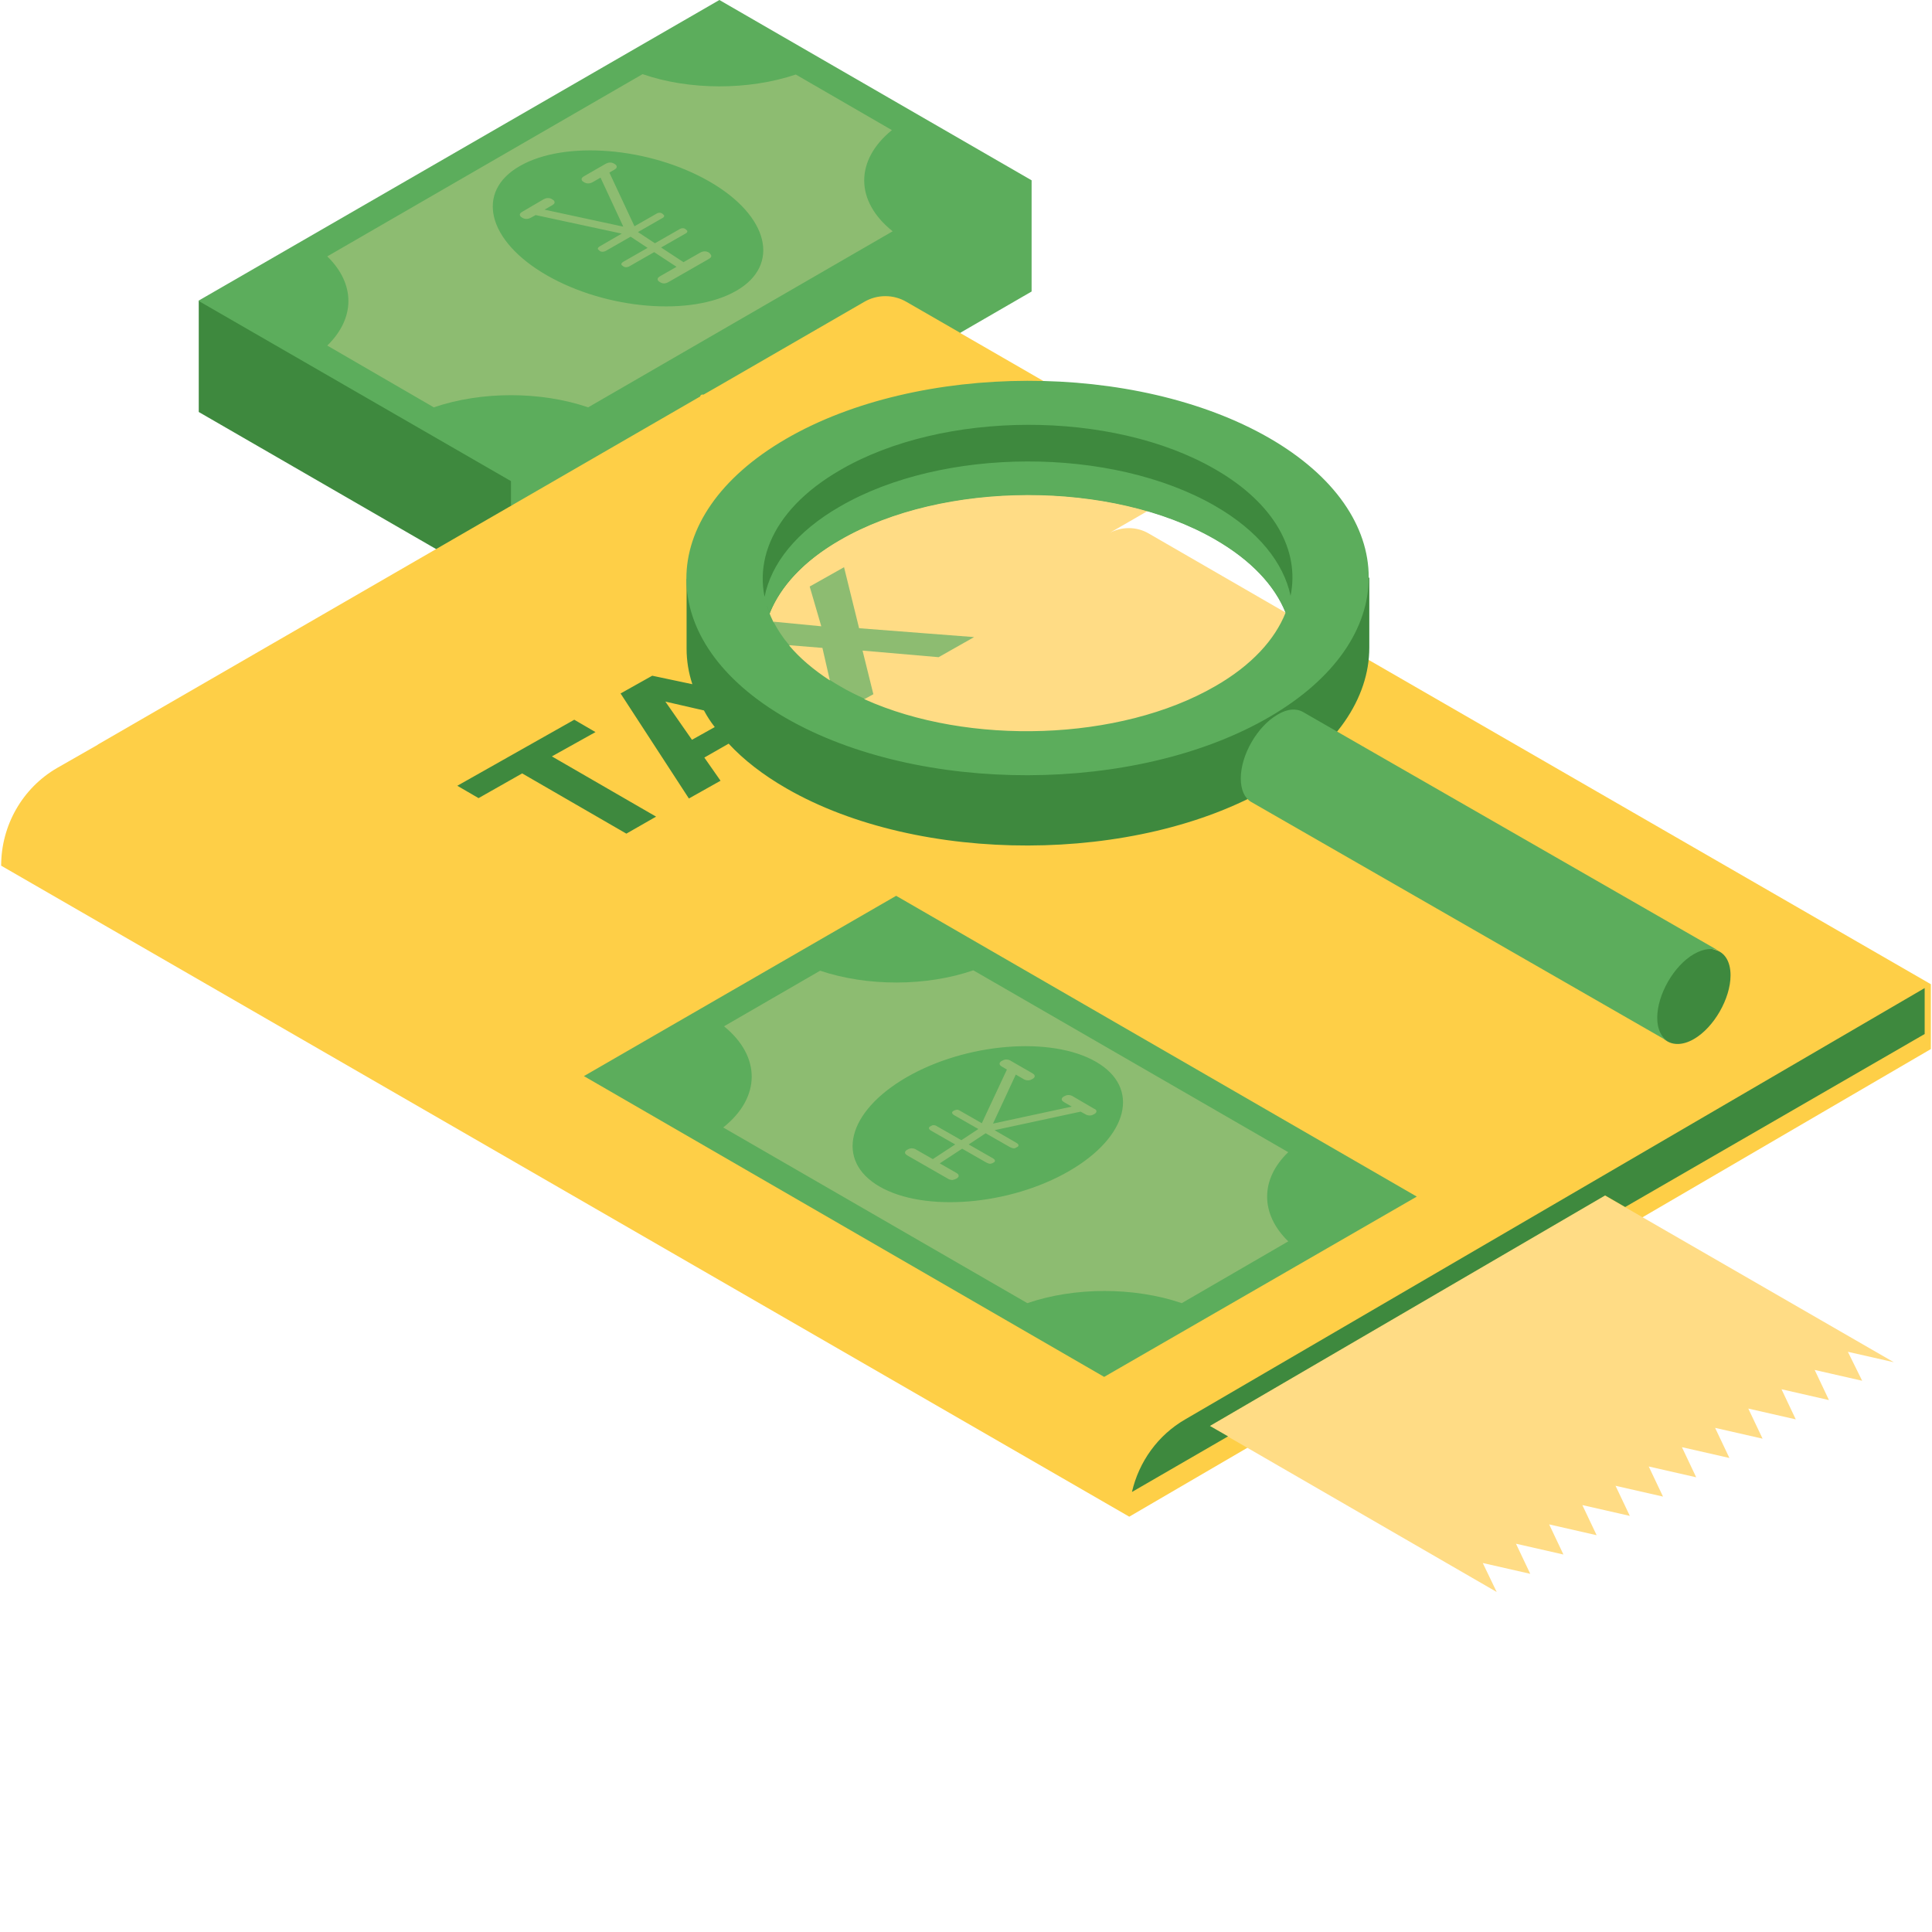 <?xml version="1.0" encoding="UTF-8"?> <svg xmlns="http://www.w3.org/2000/svg" xmlns:xlink="http://www.w3.org/1999/xlink" width="500" zoomAndPan="magnify" viewBox="0 0 375 375" height="500" preserveAspectRatio="xMidYMid meet" version="1.0"><path fill="#fecf47" d="M 374.777 191.035 L 374.777 203.625 L 219.188 294.387 L 0.223 168.027 C 0.223 160.234 4.344 152.965 11.082 149.066 L 18.949 144.57 L 19.023 144.496 L 84.648 106.574 L 92.137 90.309 C 92.211 90.008 128.695 65.578 129.07 65.652 L 131.691 64.152 L 179.258 47.289 C 181.809 45.793 184.953 45.793 187.5 47.289 L 186.453 64.68 L 230.348 90.008 C 231.172 90.461 231.621 91.285 231.699 92.184 C 231.773 93.156 211.547 94.957 210.574 95.555 L 207.051 99.676 L 199.934 108.445 C 200.086 110.844 211.848 109.945 211.695 112.344 C 211.32 117.141 209.375 121.637 206.676 125.609 C 207.727 125.383 208.477 125.16 208.852 124.934 L 214.691 127.109 C 217.164 125.684 226.453 123.734 228.852 125.16 L 254.996 121.938 Z M 374.777 191.035 " fill-opacity="1" fill-rule="nonzero"></path><path fill="#ffdc85" d="M 249.152 131.23 C 243.684 135.949 236.793 138.648 229.898 140.898 C 224.281 142.695 218.59 144.27 212.746 145.02 C 205.18 145.992 197.465 145.543 189.82 145.094 C 184.203 144.719 178.438 144.344 173.043 142.848 C 164.504 140.449 156.859 135.5 149.82 130.031 C 148.246 128.832 146.672 127.559 145.773 125.758 C 144.5 123.359 144.801 120.438 145.25 117.738 C 145.926 113.691 146.375 107.773 148.848 103.949 C 148.922 103.875 148.996 103.723 149.07 103.648 C 149.145 103.5 149.219 103.426 149.371 103.273 C 149.445 103.125 149.594 102.977 149.668 102.898 C 149.746 102.824 149.82 102.75 149.895 102.602 C 150.121 102.375 150.27 102.152 150.492 102 C 154.391 98.629 158.957 95.406 163.977 94.133 C 165.102 93.832 166.148 93.605 167.273 93.309 C 167.348 93.309 167.5 93.23 167.574 93.23 C 173.191 91.809 178.887 90.535 184.652 90.008 C 191.395 89.41 198.137 89.785 204.953 90.008 C 213.867 90.234 223.082 90.16 231.547 92.332 C 231.621 93.309 231.172 94.355 230.199 94.883 L 219.039 101.328 L 212.82 104.922 L 215.141 103.574 C 217.613 102.152 220.609 102.152 223.008 103.574 L 254.922 122.012 C 254.77 122.984 254.547 123.887 254.172 124.785 C 253.195 127.258 251.324 129.43 249.152 131.23 Z M 358.672 262.383 L 367.586 264.406 L 311.477 232.031 L 234.77 276.773 L 290.504 309 L 287.805 303.379 L 297.02 305.477 L 294.25 299.633 L 303.461 301.73 L 300.691 295.883 L 309.906 297.984 L 307.133 292.137 L 316.348 294.234 L 313.574 288.391 L 322.789 290.488 L 320.02 284.645 L 329.23 286.742 L 326.461 280.895 L 335.676 282.992 L 332.902 277.148 L 342.117 279.246 L 339.344 273.402 L 348.559 275.5 L 345.789 269.652 L 355 271.754 L 352.23 265.906 L 361.445 268.004 Z M 358.672 262.383 " fill-opacity="1" fill-rule="nonzero"></path><path fill="#3e893e" d="M 373.578 191.785 L 373.578 200.703 L 315.449 234.281 L 311.555 232.031 L 234.844 276.773 L 238.363 278.797 L 219.711 289.59 C 221.059 283.742 224.73 278.57 230.051 275.5 Z M 115.586 142.098 L 111.465 139.699 L 88.766 152.516 L 92.887 154.914 L 101.352 150.117 L 121.578 161.809 L 127.348 158.508 L 107.121 146.816 Z M 246.457 152.812 C 220.688 167.805 178.438 167.879 152.668 153.039 C 148.098 150.414 144.352 147.492 141.43 144.344 L 136.711 147.043 L 139.855 151.539 L 133.715 154.988 L 120.453 134.602 L 126.598 131.156 L 134.387 132.805 C 133.641 130.555 133.266 128.23 133.266 125.91 L 133.266 112.344 C 133.266 112.344 133.938 113.02 134.988 114.066 C 137.684 107.32 143.527 100.953 152.59 95.707 C 153.117 95.406 153.641 95.18 154.09 94.883 C 155.438 91.957 157.234 89.184 159.484 86.938 L 163.68 86.637 C 164.426 87.086 165.402 86.938 166.301 86.785 C 173.117 85.363 179.258 81.539 186 79.816 C 194.242 77.719 202.855 78.77 211.32 79.965 C 215.742 80.641 220.086 81.316 224.281 82.664 C 230.5 84.688 236.117 88.211 241.66 91.809 C 242.633 92.406 243.609 93.23 243.984 94.207 C 244.809 94.656 245.633 95.105 246.379 95.555 C 254.922 100.5 260.613 106.422 263.535 112.719 C 264.809 112.27 265.781 112.117 265.781 112.117 L 265.781 125.684 C 265.781 135.5 259.34 145.32 246.457 152.812 Z M 138.734 141.121 C 137.91 140.074 137.234 139.023 136.637 137.898 L 129.145 136.176 L 134.312 143.594 Z M 208.398 146.07 C 226.152 142.922 241.586 137.824 250.125 130.855 C 252.898 121.562 248.18 111.742 235.816 104.625 C 215.742 93.082 183.004 93.156 163.004 104.773 C 150.195 112.191 145.625 122.688 149.297 132.277 C 149.82 132.953 150.344 130.48 150.719 131.004 C 151.992 132.805 156.188 135.801 162.254 138.723 L 162.406 138.723 C 173.566 144.121 191.172 149.141 208.398 146.07 Z M 328.781 201.68 C 332.68 199.43 335.898 193.809 335.898 189.312 C 335.898 186.539 334.699 184.816 332.902 184.367 C 331.703 184.066 325.41 181.594 323.84 182.492 C 319.941 184.742 315.598 186.465 315.598 190.961 C 312.078 190.586 322.191 200.855 323.016 201.68 C 324.363 202.879 326.461 203.027 328.781 201.68 Z M 122.852 75.32 L 38.578 58.383 L 38.578 79.965 L 84.648 106.574 L 99.18 98.18 Z M 122.852 75.32 " fill-opacity="1" fill-rule="nonzero"></path><path fill="#5cad5c" d="M 152.516 85.215 C 126.746 100.203 126.82 124.559 152.59 139.398 C 178.438 154.238 220.609 154.164 246.379 139.172 C 272.148 124.184 272.074 99.828 246.305 84.988 C 220.461 70.148 178.285 70.223 152.516 85.215 Z M 235.816 91.059 C 247.43 97.73 252.297 106.871 250.5 115.641 C 249.152 109.27 244.281 103.051 235.816 98.18 C 215.742 86.637 183.004 86.711 163.004 98.328 C 154.539 103.199 149.668 109.422 148.395 115.867 C 148.621 116.988 148.996 118.039 149.371 119.09 C 151.469 113.844 155.961 108.895 163.004 104.848 C 183.004 93.23 215.816 93.156 235.816 104.699 C 242.859 108.746 247.43 113.691 249.527 118.938 C 247.43 124.184 242.934 129.133 235.895 133.18 C 217.391 143.895 187.949 144.793 167.797 135.727 C 167.875 133.926 166.148 131.605 164.652 130.703 C 163.902 130.332 162.48 129.879 161.055 132.055 C 157.836 129.957 155.215 127.707 153.191 125.309 C 154.84 123.961 153.039 122.312 150.121 120.738 C 145.023 110.621 149.297 99.227 163.004 91.285 C 183.004 79.594 215.816 79.516 235.816 91.059 Z M 173.941 173.875 L 274.996 232.258 L 214.316 267.254 L 113.336 208.871 Z M 333.875 184.742 C 333.875 184.742 333.801 184.742 333.801 184.664 Z M 253.047 138.273 L 333.801 184.664 C 332.527 183.918 330.73 184.066 328.781 185.191 C 324.887 187.438 321.668 193.059 321.668 197.555 C 321.668 199.805 322.488 201.379 323.762 202.129 L 242.859 155.66 C 241.586 154.914 240.836 153.34 240.836 151.09 C 240.836 146.52 244.059 140.973 247.953 138.723 C 249.902 137.523 251.699 137.449 253.047 138.273 Z M 99.18 98.18 L 99.18 93.383 L 38.5 58.383 L 139.633 0 L 200.234 35 L 200.234 56.582 L 186.375 64.602 L 175.965 58.605 C 173.418 57.109 170.27 57.109 167.723 58.605 L 139.184 75.094 L 136.559 76.594 C 136.188 76.52 135.961 76.668 135.887 76.969 Z M 99.18 98.18 " fill-opacity="1" fill-rule="nonzero"></path><path fill="#8dbc71" d="M 173.117 25.258 L 154.465 14.465 C 145.324 17.539 133.789 17.539 124.723 14.391 L 63.523 49.766 C 68.992 55.086 68.992 61.754 63.523 67.074 L 84.199 79.066 C 93.41 75.918 104.949 75.918 114.16 79.066 L 173.266 44.891 C 165.926 39.047 165.926 31.102 173.117 25.258 Z M 142.93 56.434 C 134.238 61.457 117.758 60.105 106.145 53.438 C 94.535 46.766 92.211 37.172 100.902 32.227 C 109.594 27.207 126.074 28.555 137.684 35.223 C 149.297 41.895 151.543 51.488 142.93 56.434 Z M 138.059 49.688 C 138.059 49.914 137.91 50.062 137.535 50.289 L 129.816 54.711 C 129.445 54.934 129.145 55.012 128.844 55.012 C 128.543 55.012 128.246 54.859 128.02 54.711 C 127.723 54.559 127.645 54.336 127.645 54.188 C 127.645 53.961 127.797 53.812 128.172 53.586 L 131.316 51.789 L 126.973 48.938 L 122.254 51.637 C 122.027 51.789 121.727 51.863 121.504 51.863 C 121.277 51.863 121.055 51.789 120.902 51.637 C 120.68 51.488 120.605 51.414 120.605 51.262 C 120.605 51.113 120.754 50.965 120.98 50.812 L 125.699 48.113 L 122.402 45.941 L 117.684 48.641 C 117.457 48.789 117.16 48.863 116.934 48.863 C 116.707 48.863 116.484 48.789 116.336 48.641 C 116.184 48.488 116.035 48.414 116.035 48.266 C 116.035 48.113 116.184 47.965 116.41 47.816 L 120.68 45.344 L 103.973 41.746 L 103.148 42.195 C 102.773 42.418 102.477 42.492 102.176 42.492 C 101.875 42.492 101.578 42.418 101.277 42.195 C 100.977 42.043 100.902 41.82 100.902 41.668 C 100.902 41.445 101.051 41.297 101.426 41.07 L 105.398 38.746 C 105.773 38.523 106.07 38.445 106.371 38.445 C 106.672 38.445 106.969 38.523 107.27 38.746 C 107.57 38.898 107.645 39.121 107.645 39.27 C 107.645 39.496 107.496 39.645 107.121 39.871 L 105.695 40.695 L 120.98 43.992 L 116.559 34.477 L 115.137 35.301 C 114.762 35.523 114.461 35.598 114.16 35.598 C 113.863 35.598 113.562 35.523 113.262 35.301 C 112.965 35.148 112.887 34.926 112.887 34.773 C 112.887 34.551 113.039 34.398 113.414 34.176 L 117.457 31.852 C 117.832 31.629 118.133 31.551 118.434 31.551 C 118.73 31.551 119.031 31.629 119.332 31.852 C 119.629 32 119.707 32.227 119.707 32.375 C 119.707 32.602 119.555 32.75 119.18 32.977 L 118.281 33.5 L 123.152 43.918 L 127.348 41.52 C 127.57 41.371 127.797 41.297 128.02 41.297 C 128.246 41.297 128.469 41.371 128.621 41.52 C 128.77 41.668 128.918 41.746 128.918 41.895 C 128.918 42.043 128.844 42.195 128.543 42.344 L 123.824 45.043 L 127.121 47.215 L 131.84 44.52 C 132.066 44.367 132.289 44.293 132.516 44.293 C 132.738 44.293 132.965 44.367 133.113 44.52 C 133.266 44.668 133.414 44.742 133.414 44.891 C 133.414 45.043 133.34 45.191 133.039 45.344 L 128.32 48.039 L 132.664 50.887 L 135.812 49.09 C 136.188 48.863 136.484 48.789 136.785 48.789 C 137.086 48.789 137.383 48.863 137.684 49.09 C 137.91 49.312 138.059 49.539 138.059 49.688 Z M 182.18 127.559 L 167.422 126.281 L 169.52 134.75 L 167.875 135.652 C 166.227 134.902 164.652 134.152 163.152 133.254 C 162.406 132.805 161.73 132.43 161.055 131.98 L 159.633 125.758 L 153.191 125.234 C 151.918 123.734 150.941 122.234 150.121 120.664 L 159.41 121.562 L 157.16 113.844 L 163.828 110.094 L 166.75 121.938 L 189.074 123.66 Z M 250.051 223.637 L 188.922 188.336 C 179.785 191.484 168.324 191.484 159.184 188.414 L 140.531 199.203 C 147.723 205.051 147.723 212.996 140.379 218.84 L 199.41 252.941 C 208.551 249.793 220.16 249.793 229.375 252.941 L 250.051 240.949 C 244.582 235.629 244.582 228.883 250.051 223.637 Z M 207.5 227.309 C 195.965 233.98 179.41 235.328 170.719 230.309 C 162.031 225.285 164.426 215.77 175.965 209.098 C 187.5 202.426 204.055 201.078 212.746 206.102 C 221.434 211.121 219.039 220.641 207.5 227.309 Z M 212.82 215.691 C 212.82 215.918 212.672 216.066 212.445 216.219 C 212.145 216.367 211.922 216.516 211.547 216.516 C 211.246 216.516 210.871 216.441 210.574 216.219 L 209.75 215.77 L 193.043 219.367 L 197.312 221.84 C 197.539 221.988 197.688 222.137 197.688 222.289 C 197.688 222.438 197.613 222.59 197.387 222.664 C 197.164 222.812 197.016 222.887 196.789 222.887 C 196.562 222.887 196.34 222.812 196.039 222.664 L 191.32 219.965 L 188.023 222.137 L 192.742 224.836 C 192.969 224.984 193.117 225.137 193.117 225.285 C 193.117 225.438 193.043 225.586 192.82 225.66 C 192.668 225.812 192.445 225.812 192.219 225.887 C 191.996 225.887 191.77 225.809 191.469 225.66 L 186.75 222.961 L 182.406 225.809 L 185.551 227.609 C 185.926 227.836 186.078 227.984 186.078 228.207 C 186.078 228.434 185.926 228.582 185.703 228.734 C 185.477 228.883 185.18 228.957 184.879 229.031 C 184.578 229.031 184.203 228.957 183.902 228.734 L 176.188 224.312 C 175.812 224.086 175.664 223.938 175.664 223.711 C 175.664 223.488 175.812 223.336 176.039 223.188 C 176.34 223.039 176.562 222.887 176.938 222.887 C 177.238 222.887 177.613 222.961 177.91 223.188 L 181.059 224.984 L 185.402 222.137 L 180.684 219.441 C 180.457 219.289 180.309 219.141 180.309 218.992 C 180.309 218.84 180.383 218.691 180.609 218.617 C 180.832 218.465 180.984 218.391 181.207 218.391 C 181.434 218.391 181.656 218.465 181.883 218.617 L 186.602 221.312 L 189.898 219.141 L 185.18 216.441 C 184.953 216.293 184.805 216.145 184.805 215.992 C 184.805 215.844 184.879 215.691 185.102 215.617 C 185.254 215.469 185.477 215.469 185.703 215.395 C 185.926 215.395 186.152 215.469 186.375 215.617 L 190.57 218.016 L 195.441 207.598 L 194.543 207.074 C 194.168 206.848 194.016 206.699 194.016 206.477 C 194.016 206.25 194.168 206.102 194.391 205.949 C 194.691 205.801 194.918 205.648 195.289 205.648 C 195.59 205.648 195.965 205.727 196.266 205.949 L 200.309 208.273 C 200.684 208.5 200.836 208.648 200.836 208.871 C 200.836 209.098 200.684 209.246 200.461 209.398 C 200.16 209.547 199.934 209.699 199.562 209.699 C 199.262 209.699 198.887 209.621 198.586 209.398 L 197.164 208.574 L 192.742 218.09 L 208.027 214.793 L 206.602 213.969 C 206.227 213.746 206.078 213.594 206.078 213.371 C 206.078 213.145 206.227 212.996 206.453 212.844 C 206.754 212.695 206.977 212.547 207.352 212.547 C 207.652 212.547 208.027 212.621 208.324 212.844 L 212.297 215.168 C 212.672 215.316 212.82 215.469 212.82 215.691 Z M 212.82 215.691 " fill-opacity="1" fill-rule="nonzero"></path></svg> 